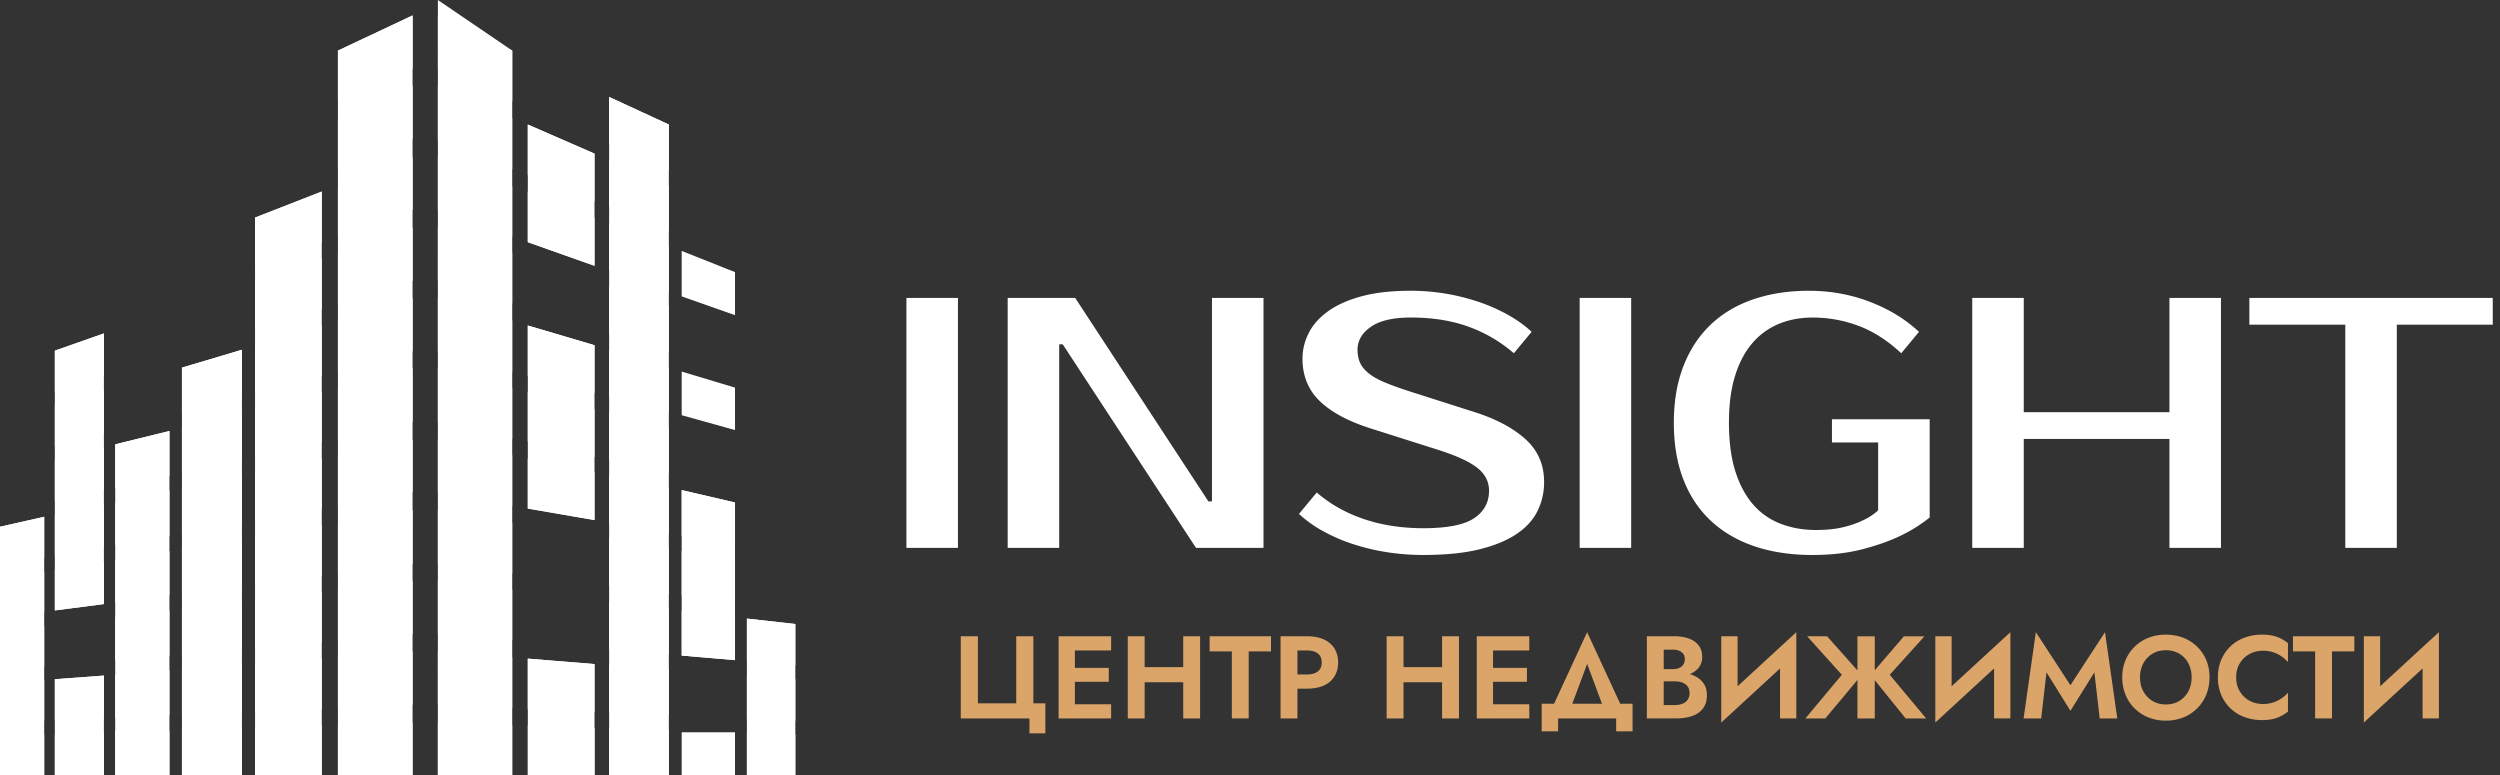 <svg width="200" height="62" fill="none" xmlns="http://www.w3.org/2000/svg"><rect width="100%" height="100%" fill="#333333" stroke="none"/><g clip-path="url(#a)"><path d="m40.98 4.047-5.947-2.814v4.269l5.949 2.57V4.047h-.002Zm-.002 5.433-5.949-2.62v4.267l5.949 2.402v-4.05Zm0 5.43-5.949-2.329v4.196l5.949 2.157V14.91Zm0 5.309-5.949-2.012v4.267l5.949 1.794v-4.05Zm0 5.431-5.949-1.795v4.242l5.949 1.625V25.65v.001Zm0 5.36-5.949-1.553v4.293l5.949 1.382v-4.123Zm0 5.407-5.949-1.235v4.195l5.949 1.091v-4.05Zm0 5.432-5.949-1.042V45.1l5.949.776v-4.027Zm0 5.335-5.949-.727v4.267l5.949.51v-4.05Zm0 5.409-5.949-.486v4.269l5.949.29v-4.073ZM35.03 62h5.948v-3.977l-5.949-.22V62Zm12.53-49.71-5.34-2.328v4.05l5.34 2.084v-3.807.001Zm0 5.119-5.34-2.085v4.05l5.34 1.891V17.41Zm0 10.209-5.34-1.577v4.027l5.34 1.357v-3.807Zm0 5.115-5.34-1.381v3.976l5.34 1.237v-3.832Zm0 5.067-5.34-1.092v3.976l5.34.92v-3.807.002Zm0 15.326-5.34-.436v4.024l5.34.22v-3.808ZM42.225 62h5.34v-3.758l-5.34-.218v3.977ZM53.508 9.963 48.73 7.757v3.759l4.779 2.133V9.963Zm0 4.946-4.778-2.085v3.71l4.78 1.966v-3.59Zm0 4.825-4.778-1.891v3.759l4.779 1.745v-3.613Zm0 4.756-4.778-1.577v3.759l4.779 1.503V24.49Zm0 4.92-4.778-1.43v3.758l4.779 1.285V29.41Zm0 4.825-4.778-1.212v3.758l4.779 1.091v-3.637Zm0 4.776-4.778-.993v3.831l4.779.848V39.01Zm0 4.851-4.778-.776v3.807l4.779.655v-3.686Zm0 4.851-4.778-.581v3.807l4.779.388v-3.614Zm0 4.823-4.778-.34v3.808l4.779.17v-3.638ZM48.73 62h4.779v-3.612l-4.779-.145v3.759V62Zm5.805-38.289 4.266 1.504V21.77l-4.266-1.697v3.637Zm0 9.506 4.266 1.189V31.01l-4.266-1.284v3.492-.002Zm0 9.651 4.266.776v-3.443l-4.266-.994v3.661Zm0 4.755 4.266.606v-3.444l-4.266-.705v3.543Zm0 4.823 4.266.364v-3.468l-4.266-.51v3.614Zm0 6.134h4.266V62h-4.266v-3.42Zm5.217-5.675 3.875.34v-3.323l-3.875-.437v3.42Zm0 4.584 3.875.17v-3.322l-3.875-.29v3.444-.002Zm0 4.511h3.875v-3.25l-3.875-.17V62ZM33.008 1.233l-5.973 2.814v4.025l5.973-2.57V1.233Zm0 5.627-5.973 2.62v4.049l5.973-2.402V6.86Zm0 5.722-5.973 2.328v4.025l5.973-2.157v-4.196Zm0 5.625-5.973 2.012v4.049l5.973-1.794v-4.267Zm0 5.65-5.973 1.796v4.074l5.973-1.625v-4.245Zm0 5.602-5.973 1.552v4.123l5.973-1.382v-4.293Zm0 5.723-5.973 1.236v4.05l5.973-1.092v-4.195.001Zm0 5.626-5.973 1.043v4.025l5.973-.776v-4.293.001Zm0 5.65-5.973.727v4.05l5.973-.51v-4.267Zm0 5.649-5.973.486v4.074l5.973-.291v-4.269ZM27.033 62h5.973v-4.196l-5.973.219v3.976Zm-1.291-46.679-5.34 2.085v3.856l5.34-1.891v-4.05Zm0 5.363-5.34 1.794v3.807l5.34-1.576v-4.025Zm0 5.354-5.34 1.576v3.806l5.34-1.357v-4.027.002Zm0 5.312-5.34 1.382v3.832l5.34-1.237V31.35Zm0 5.358-5.34 1.091v3.807l5.34-.92v-3.978Zm0 5.287-5.34.947v3.807l5.34-.703v-4.05Zm0 5.406-5.34.655v3.758l5.34-.459v-3.954Zm0 5.287-5.34.437v3.808l5.34-.22v-4.025ZM20.404 62h5.34v-3.976l-5.34.218V62Zm-1.047-34.02-4.802 1.43v3.613l4.802-1.285V27.98Zm0 5.044-4.802 1.213v3.637l4.802-1.09v-3.76Zm0 4.996-4.802.994V42.7l4.802-.848v-3.831Zm0 5.066-4.802.776v3.686l4.802-.655v-3.807Zm0 5.043-4.802.58v3.613l4.802-.388v-3.807.002Zm0 5.069-4.802.34v3.636l4.802-.17v-3.808.002Zm-4.802 8.801h4.802V58.24l-4.802.145v3.614Zm-.999-27.521-4.34 1.067v3.468l4.34-.922v-3.613Zm0 4.729-4.34.994v3.443l4.34-.776v-3.661Zm0 4.873-4.34.705v3.444l4.34-.606V44.08Zm0 4.754-4.34.51v3.468l4.34-.364v-3.614Zm0 4.776-4.34.388v3.42l4.34-.193V53.61Zm-4.341 4.848h4.339v3.54h-4.34v-3.54Zm-.902-31.786-3.926 1.382v3.248l3.926-1.235v-3.395Zm0 4.532-3.926 1.14v3.346l3.926-.993v-3.493Zm0 4.583-3.926.994v3.322l3.926-.897v-3.419Zm0 4.608-3.926.801v3.249l3.926-.654v-3.395Zm0 4.558-3.926.632v3.249l3.926-.51v-3.37Zm0 9.093-3.926.29v3.322l3.926-.17v-3.444.002ZM4.387 62h3.926v-3.42l-3.926.17V62Zm-.851-20.66L0 42.14v3.102l3.536-.581v-3.322.002Zm0 4.414L0 46.31v3.104l3.536-.412v-3.25Zm0 4.316L0 50.505v3.105l3.536-.267V50.07Zm0 4.317L0 54.702v3.102l3.536-.144v-3.273Zm0 4.364L0 58.897V62h3.536v-3.25Z" fill="#fff"/><path d="m35.031 0-.002 62h5.949V4.048L35.03 0Zm-7.998 62 .002-57.952 5.973-2.814-.002 60.767h-5.973Zm-6.631-44.034L20.404 62h5.34l-.002-46.678-5.34 2.085M14.555 29.41V62h4.802V27.98l-4.802 1.43Zm-5.338 6.136L9.215 62h4.34V34.48l-4.338 1.066Zm-4.83 18.79 3.926-.291v7.954H4.387v-7.663ZM0 42.14V62h3.536V41.343L0 42.14Zm4.387-14.087 3.926-1.382v21.653l-3.926.508v-20.78Zm37.838-2.012 5.337 1.577v13.989l-5.337-.92V26.04ZM48.73 7.757v54.242h4.779V9.963L48.73 7.757Zm-6.505 2.205 5.337 2.328v8.974l-5.337-1.891V9.962Zm0 42.728V62h5.337v-8.873l-5.337-.437Zm12.31-13.483v13.24l4.266.363V40.2l-4.266-.993Zm5.217 10.281 3.875.435V62h-3.875V49.488Z" fill="#fff"/><path d="M81.3 56.264v-5.362h1.368v5.362h.962v2.403h-1.273v-1.192h-5.494v-6.573h1.368v5.362h3.07Zm4.69-5.362v6.573h-1.302v-6.573h1.303Zm-.433 0h3.333v1.137h-3.333v-1.137Zm0 2.525h3.144v1.117h-3.144v-1.117Zm0 2.912h3.333v1.136h-3.333v-1.136Zm6.014-5.437v6.573h-1.35v-6.573h1.35Zm-.906 2.47h4.852v1.21h-4.852v-1.21Zm5.343-2.47v6.573h-1.35v-6.573h1.35Zm.764 0h4.909v1.212h-1.785v5.36h-1.35v-5.36H96.77v-1.212Zm7.022 0v6.573h-1.351v-6.573h1.351Zm-.528 0h1.312c.523 0 .967.086 1.335.254.367.17.649.411.845.724.194.313.292.686.292 1.117 0 .432-.098.797-.292 1.112a1.883 1.883 0 0 1-.845.728c-.369.169-.814.254-1.335.254h-1.312v-1.136h1.312c.358 0 .642-.082.85-.244.208-.162.311-.4.311-.713 0-.314-.103-.56-.311-.72-.208-.16-.492-.24-.85-.24h-1.312v-1.136Zm9.014 0v6.573h-1.35v-6.573h1.35Zm-.906 2.47h4.852v1.21h-4.852v-1.21Zm5.343-2.47v6.573h-1.35v-6.573h1.35Zm2.727 0v6.573h-1.303v-6.573h1.303Zm-.434 0h3.333v1.137h-3.333v-1.137Zm0 2.525h3.144v1.117h-3.144v-1.117Zm0 2.912h3.333v1.136h-3.333v-1.136Zm5.638 1.136v1.032h-1.312V56.3h7.269v2.207h-1.312v-1.032h-4.645Zm.803-.282h-1.538l3.058-6.62 3.059 6.62h-1.538l-1.521-4.084-1.52 4.084Zm7.305-3.661h1.067c.194 0 .366-.032.509-.094a.746.746 0 0 0 .336-.274.743.743 0 0 0 .117-.422c0-.251-.085-.442-.259-.573-.173-.132-.407-.197-.703-.197h-.726v4.432h.868c.227 0 .43-.033.614-.099a.876.876 0 0 0 .428-.315.924.924 0 0 0 .156-.553.915.915 0 0 0-.089-.418.798.798 0 0 0-.256-.29 1.09 1.09 0 0 0-.381-.17 2.024 2.024 0 0 0-.472-.051h-1.209v-.733h1.331c.32 0 .628.035.92.103.293.07.555.177.789.324.233.147.417.337.553.567.135.231.203.51.203.835 0 .432-.101.785-.306 1.062-.205.275-.493.478-.864.61-.371.133-.803.197-1.293.197h-2.341V50.9h2.199c.441 0 .828.061 1.162.183.334.122.595.305.784.55.189.245.283.553.283.93 0 .332-.094.615-.283.854-.189.238-.45.417-.784.54a3.383 3.383 0 0 1-1.162.182h-1.189v-.611l-.002.004Zm4.945 4.272.047-1.746 5.958-5.483-.048 1.745-5.955 5.484h-.002Zm1.304-1.4-1.304 1.4v-6.902h1.304v5.502Zm4.701 1.07h-1.304v-5.463l1.304-1.438v6.902Zm5.218-3.472-2.897 3.473h-1.595l2.916-3.493-2.775-3.08h1.596L148.924 54v.002Zm1.057-3.098v6.573h-1.387v-6.573h1.387Zm3.975 0-2.776 3.08 2.916 3.493h-1.643l-2.802-3.474 2.661-3.097h1.642l.002-.002Zm.87 6.9.047-1.746 5.956-5.483-.048 1.745-5.957 5.484h.002Zm1.303-1.4-1.303 1.4v-6.902h1.303v5.502Zm4.701 1.07h-1.303v-5.463l1.303-1.438v6.902Zm2.463.001h-1.406l.981-6.902 2.766 4.245 2.766-4.245.982 6.902h-1.407l-.425-3.69-1.916 3.08-1.916-3.08-.425 3.69Zm6.749-4.662a3.27 3.27 0 0 1 .736-1.084 3.275 3.275 0 0 1 1.109-.709 3.787 3.787 0 0 1 1.383-.248c.496 0 .965.083 1.387.248.422.166.791.402 1.109.709a3.2 3.2 0 0 1 .737 1.084c.173.416.259.875.259 1.374 0 .5-.086.954-.259 1.375a3.273 3.273 0 0 1-1.83 1.83 3.7 3.7 0 0 1-1.402.258 3.7 3.7 0 0 1-1.401-.257 3.324 3.324 0 0 1-1.109-.728 3.224 3.224 0 0 1-.726-1.103 3.65 3.65 0 0 1-.256-1.375c0-.494.088-.958.264-1.374h-.001Zm1.426 2.492c.176.325.418.583.727.769.308.188.667.282 1.076.282.41 0 .768-.094 1.076-.282.308-.188.55-.444.723-.77a2.34 2.34 0 0 0 .259-1.117 2.38 2.38 0 0 0-.256-1.117 1.911 1.911 0 0 0-.717-.769 2.06 2.06 0 0 0-1.086-.282c-.417 0-.768.094-1.076.282a2.007 2.007 0 0 0-.728.77 2.3 2.3 0 0 0-.264 1.116c0 .42.087.792.264 1.118h.002Zm7.724.015c.197.322.458.57.778.742.322.172.67.257 1.048.257.315 0 .595-.04.84-.122.245-.082.467-.191.665-.329a2.9 2.9 0 0 0 .514-.45v1.512c-.271.212-.565.38-.882.498-.318.118-.719.179-1.203.179-.485 0-.971-.082-1.402-.244a3.203 3.203 0 0 1-1.859-1.789 3.553 3.553 0 0 1-.259-1.385c0-.508.085-.97.259-1.385.173-.416.418-.778.736-1.084a3.291 3.291 0 0 1 1.123-.705 3.957 3.957 0 0 1 1.402-.243c.504 0 .885.059 1.203.179.319.118.613.285.882.497v1.513a2.898 2.898 0 0 0-.514-.451 2.605 2.605 0 0 0-.665-.329 2.65 2.65 0 0 0-.84-.122c-.378 0-.726.086-1.048.258-.32.172-.581.417-.778.736-.198.318-.298.698-.298 1.136 0 .439.1.81.298 1.131Zm4.244-4.418h4.909v1.212h-1.785v5.36h-1.35v-5.36h-1.774v-1.212Zm5.671 6.902.047-1.746 5.956-5.483-.047 1.745-5.958 5.484h.002Zm1.304-1.4-1.304 1.4v-6.902h1.304v5.502Zm4.701 1.07h-1.304v-5.463l1.304-1.438v6.902Z" fill="#DBA56A"/><path d="M76.636 43.827h-4.122V23.833h4.122v19.994Zm24.444-19.993v19.994h-5.401L85.02 27.548h-.284v16.28h-4.122V23.834h5.401l10.658 16.28h.284v-16.28h4.122Zm22.45 14.709c0 .82-.169 1.585-.511 2.299-.341.713-.895 1.333-1.662 1.856-.768.524-1.761.938-2.984 1.243-1.223.304-2.724.457-4.505.457a18.82 18.82 0 0 1-2.943-.228 17.256 17.256 0 0 1-2.729-.657 13.629 13.629 0 0 1-2.389-1.043 9.679 9.679 0 0 1-1.889-1.357l1.421-1.714c1.079.933 2.34 1.643 3.78 2.128 1.44.486 3.022.73 4.747.73 1.914 0 3.268-.267 4.064-.801.796-.533 1.193-1.267 1.193-2.2 0-.724-.313-1.333-.938-1.829-.624-.494-1.686-.98-3.184-1.456l-5.401-1.714c-1.781-.571-3.126-1.3-4.036-2.186-.909-.886-1.364-2.013-1.364-3.384 0-.705.166-1.386.497-2.043.33-.658.848-1.238 1.548-1.742.701-.505 1.595-.905 2.685-1.2 1.09-.295 2.403-.441 3.937-.441a17.023 17.023 0 0 1 5.415.886c.843.285 1.628.633 2.358 1.042.73.409 1.359.861 1.89 1.357l-1.421 1.714a11.506 11.506 0 0 0-3.637-2.128c-1.346-.486-2.88-.73-4.605-.73-1.421 0-2.486.248-3.198.744-.711.496-1.066 1.105-1.066 1.829 0 .4.067.748.2 1.042.133.296.355.57.668.829.313.257.724.495 1.237.713.511.22 1.146.452 1.903.7l5.373 1.714c1.724.553 3.079 1.275 4.064 2.171.985.895 1.479 2.028 1.479 3.399h.003Zm6.965 5.285h-4.122V23.834h4.122v19.994Zm14.213-20.566c1.723 0 3.354.296 4.888.886 1.535.59 2.843 1.39 3.923 2.4l-1.421 1.713c-1.079-1.01-2.213-1.738-3.396-2.185a10.411 10.411 0 0 0-3.709-.672c-.965 0-1.858.167-2.671.5a5.568 5.568 0 0 0-2.117 1.527c-.597.686-1.062 1.558-1.393 2.614-.332 1.056-.497 2.318-.497 3.785s.17 2.794.511 3.87c.341 1.075.815 1.96 1.421 2.657a5.492 5.492 0 0 0 2.202 1.542c.863.334 1.806.5 2.829.5.852 0 1.587-.077 2.203-.229.616-.151 1.132-.332 1.548-.543a4.49 4.49 0 0 0 1.223-.8v-5.428h-3.695v-1.856h7.817v7.855a11.938 11.938 0 0 1-2.444 1.514c-.796.38-1.776.724-2.943 1.028-1.165.305-2.496.458-3.994.458-1.706 0-3.24-.228-4.605-.686-1.364-.458-2.529-1.133-3.495-2.027-.966-.895-1.706-2-2.217-3.314-.511-1.313-.768-2.827-.768-4.541 0-1.714.256-3.228.768-4.542.511-1.314 1.237-2.419 2.175-3.313.938-.895 2.075-1.572 3.412-2.028 1.336-.456 2.818-.685 4.447-.685h-.002Zm32.969.571v19.994h-4.122v-8.71h-11.654v8.71h-4.122V23.833h4.122v9.141h11.654v-9.141h4.122Zm21.741 2.143h-7.673v17.852h-4.122V25.976h-7.674v-2.142h19.471v2.142h-.002Z" fill="#fff"/></g><defs><clipPath id="a"><path fill="#fff" d="M0 0h200v62H0z"/></clipPath></defs></svg>